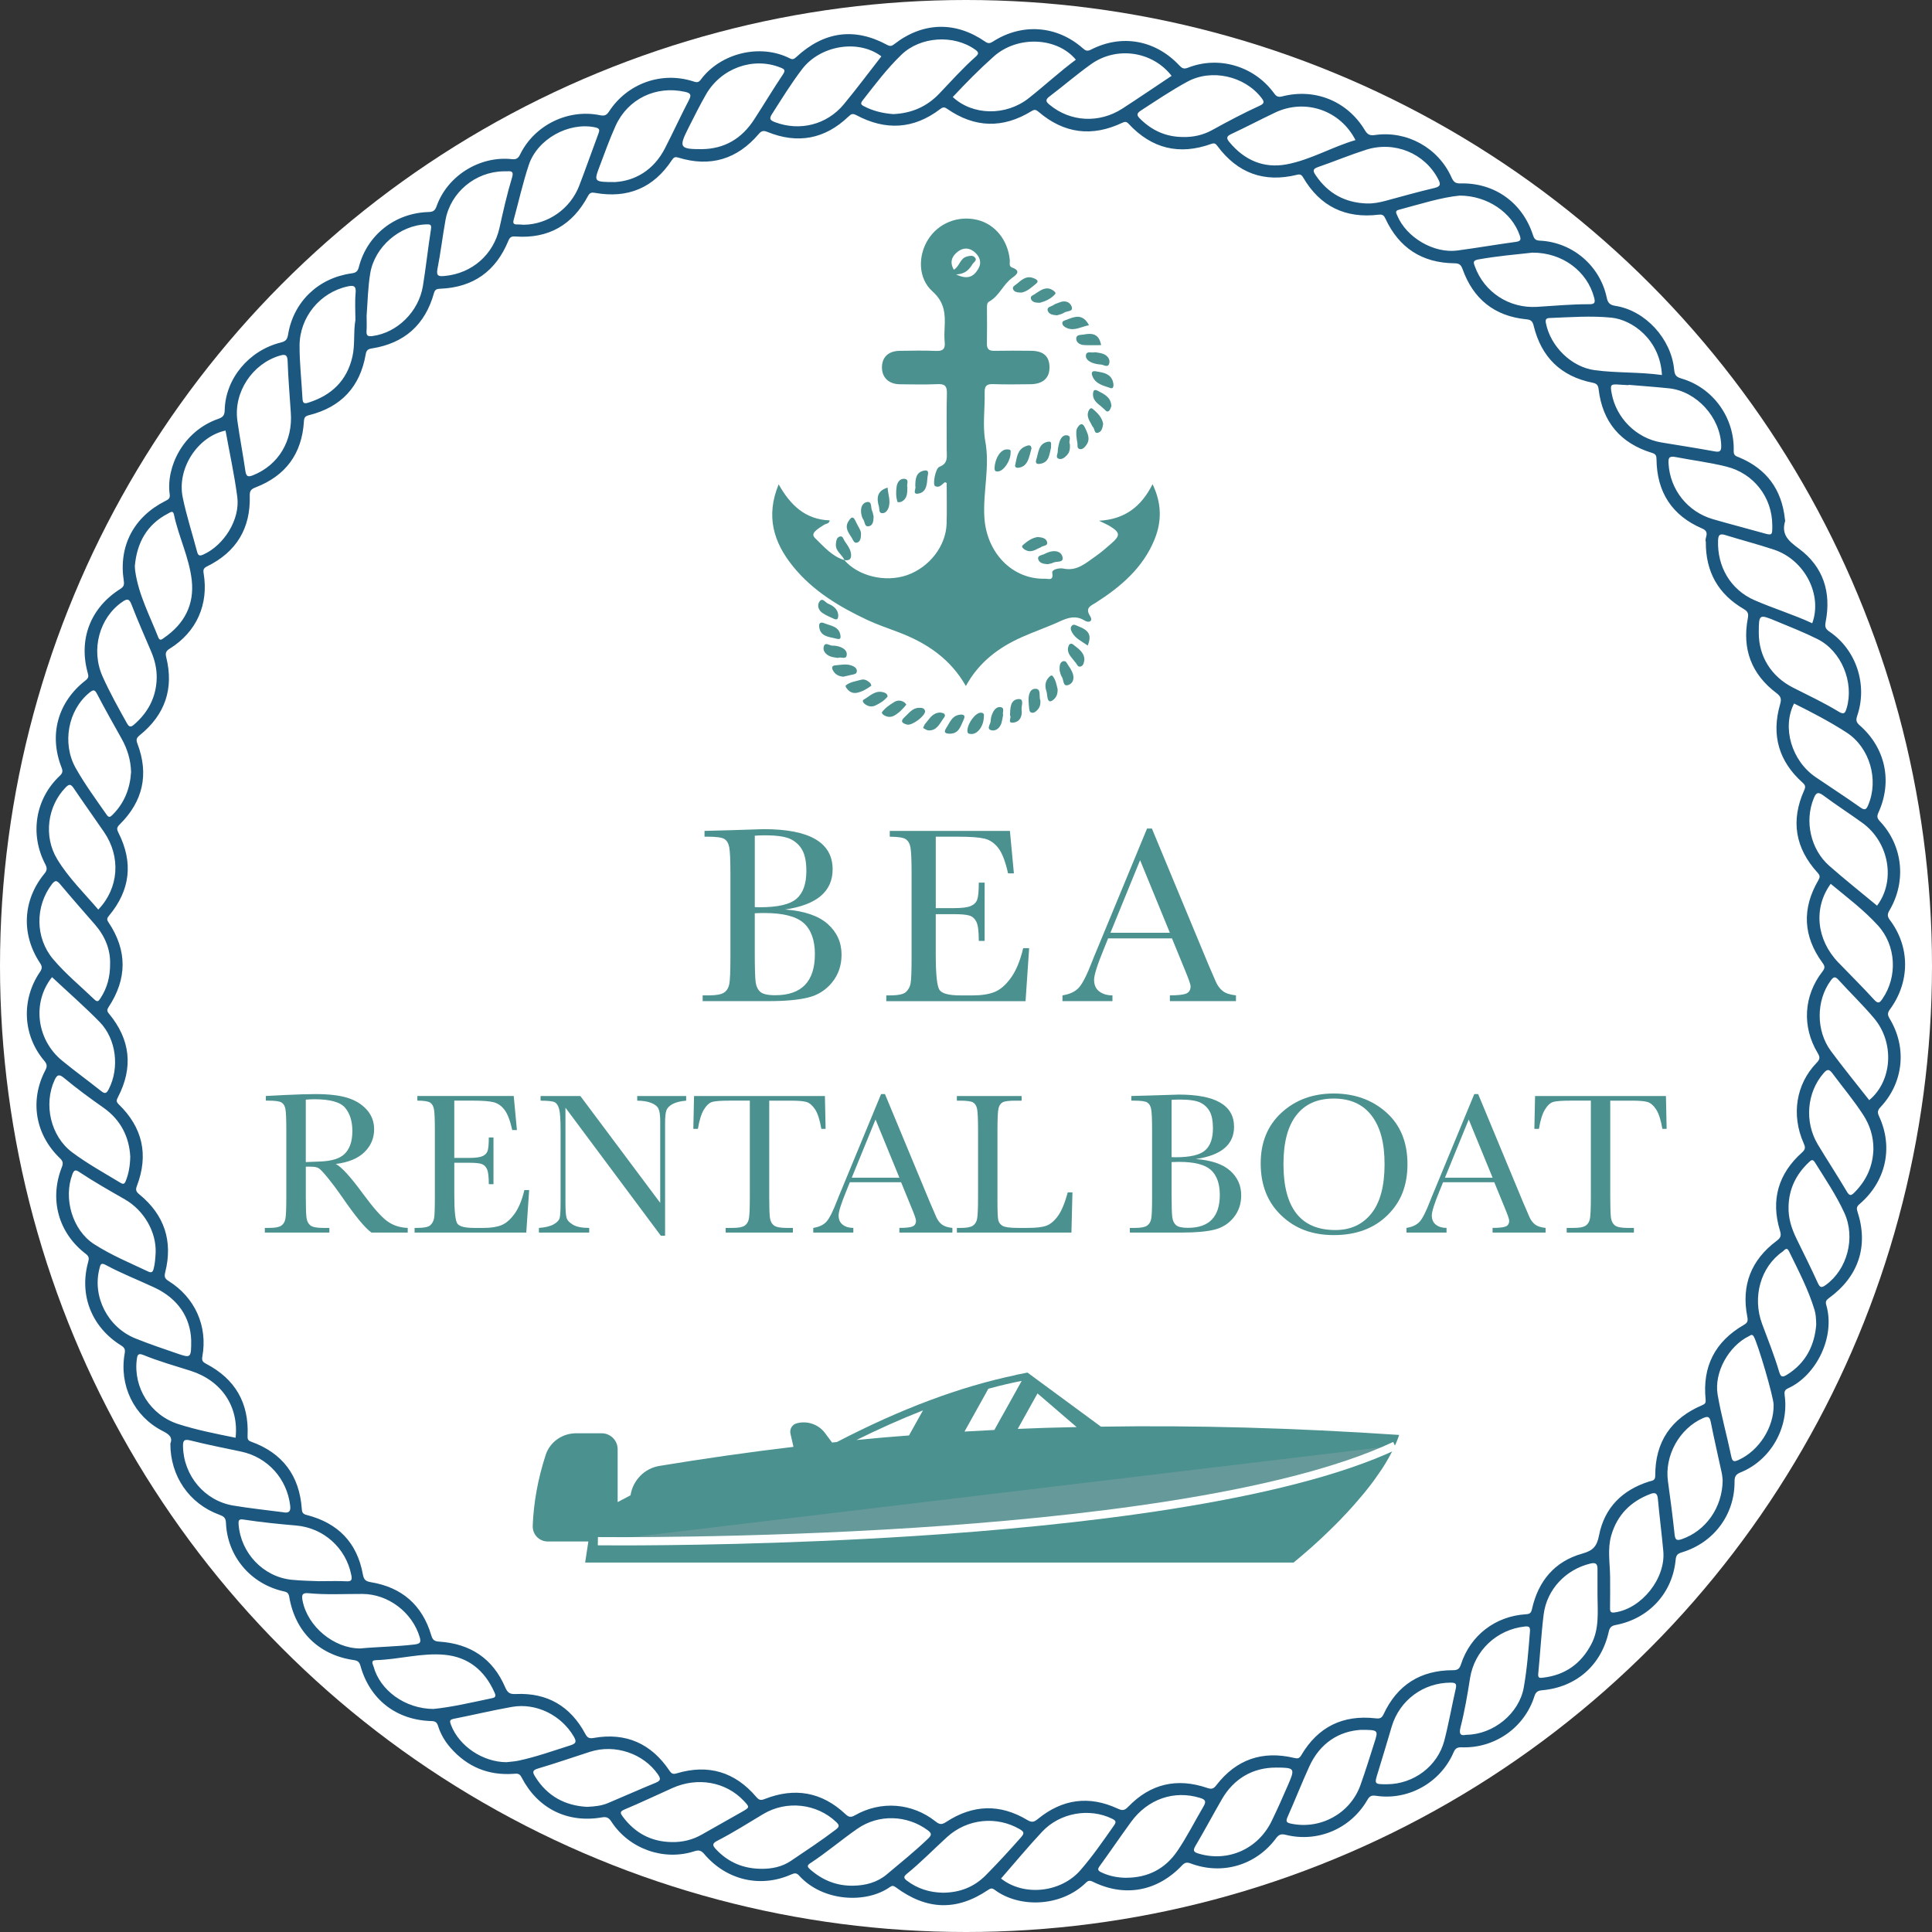<svg xmlns="http://www.w3.org/2000/svg" id="Livello_2" viewBox="0 0 1080 1080"><rect x="0" y="0" width="1080" height="1080" fill="#333333" stroke="none"/><defs><style>.cls-1{fill:#4a918f;}.cls-1,.cls-2,.cls-3,.cls-4{stroke-width:0px;}.cls-2{fill:#1c577f;}.cls-3{fill:#699;}.cls-4{fill:#fff;}</style></defs><g id="Livello_1-2"><circle class="cls-4" cx="540" cy="540" r="540"></circle><path class="cls-2" d="M95.25,806.92c1.44-3.6-.93-5.24-4.48-7.06-15.96-8.21-24.23-25.45-21.07-43.3.36-2.06.04-3.16-1.9-4.37-16.58-10.27-23.66-28.19-18.51-46.73.57-2.04.49-3.14-1.35-4.54-15.3-11.7-20.46-30.43-13.39-48.41.82-2.08.76-3.33-1.01-5.02-13.89-13.3-17.04-32.3-8.2-49.22,1.14-2.19,1-3.41-.65-5.36-11.99-14.17-12.91-34.02-2.4-49.51,1.3-1.92,1.42-3.07.07-5.09-10.63-16.02-9.7-35.12,2.47-49.92,1.67-2.03,1.51-3.32.42-5.41-8.73-16.76-5.47-36.51,8.16-49.29,1.61-1.51,1.79-2.64,1.01-4.62-7.2-18.25-2.15-36.66,13.45-48.76,1.73-1.34,1.7-2.3,1.18-4.16-5.24-18.8,1.51-36.37,18.11-46.87,2.03-1.29,2.38-2.35,2.03-4.64-2.99-19.37,5.55-35.67,23.23-44.59,1.57-.79,2.78-1.37,2.45-3.66-2.14-15.02,7.22-35.31,27.17-42.26,2.72-.95,3.52-2.09,3.58-4.96.4-17.48,13.53-33.27,31.27-37.68,2.65-.66,3.67-1.52,4.15-4.46,3.01-18.35,16.89-31.63,35.44-34.21,2.37-.33,3.47-.97,4.13-3.56,4.59-17.89,20.18-30.19,38.88-30.73,2.65-.08,3.68-.75,4.59-3.31,6.03-16.96,24.07-28.19,42.02-26.26,2.57.28,3.6-.47,4.7-2.72,8.02-16.33,26.75-25.5,44.58-21.84,2.43.5,3.66.09,5.07-2.07,10.27-15.74,29.34-22.53,47.04-16.85,1.78.57,2.91.86,4.24-.94,10.98-14.83,33.2-20.36,49.83-11.89,1.56.79,2.38.33,3.56-.76,15.5-14.36,32.61-16.66,50.77-6.81,1.67.91,2.57.71,4-.4,15.96-12.41,34.23-12.92,50.85-1.39,1.76,1.22,2.78.93,4.39-.1,16.23-10.39,35.68-8.94,50.08,3.72,1.51,1.33,2.5,1.94,4.62.85,17.17-8.82,36.01-5.46,49.38,8.78,1.54,1.64,2.58,2.22,4.9,1.3,17.03-6.71,36.62-1,47.68,13.74,1.28,1.7,2.09,3.06,4.93,2.32,18.4-4.77,36.55,2.68,46.27,18.91,1.47,2.46,2.84,3.07,5.61,2.67,17.85-2.58,35.39,7.11,42.79,23.65,1.12,2.49,2.11,3.49,5.07,3.41,18.9-.5,34.54,10.68,40.42,28.67.67,2.06,1.25,3.19,3.84,3.31,18.22.83,33.66,13.93,37.44,31.79.65,3.09,1.76,4.19,5,4.7,16.61,2.61,31.03,18.36,32.69,35.49.28,2.86.88,4.17,4,5.07,17.76,5.14,29.83,21.89,29.3,40.49-.08,2.73,1.42,2.94,3.02,3.61,15.35,6.41,23.83,17.93,25.6,34.45.04.42.22.87.11,1.25-2.22,7.57,1.98,11.07,7.71,15.31,13.61,10.06,18.19,24.31,14.98,40.91-.49,2.54-.29,3.87,2.03,5.44,15.08,10.17,21.52,29.75,15.6,47.1-.78,2.28-.64,3.58,1.33,5.29,14.44,12.61,18.48,31.35,10.55,48.77-.97,2.14-.8,3.21.83,4.94,12.8,13.6,14.91,33.47,5.34,49.75-1.21,2.06-1.35,3.34.21,5.41,11.35,15.03,11.32,34.61.02,49.98-1.36,1.85-1.4,3.09-.18,5.1,9.85,16.26,7.81,35.89-5.16,49.61-1.69,1.79-1.65,3.02-.7,5.08,8.05,17.41,3.8,36.42-10.93,49.02-1.53,1.31-1.8,2.25-1.16,4.22,6.27,19.27.61,36.32-15.97,48.35-1.45,1.05-2.04,1.94-1.5,3.76,5.26,17.9-5.56,39.55-21.37,46.68-1.94.87-2.13,2.06-1.86,3.97,2.5,18.03-7.85,36.22-24.64,43.01-2.7,1.09-3.4,2.38-3.38,5.18.1,18.47-11.58,34.11-29.41,39.51-2.27.69-3.26,1.46-3.51,4.1-1.73,18.65-14.96,33.01-33.49,36.51-2.4.45-3.39,1.4-3.93,3.83-4.17,18.73-18.15,30.96-37.22,32.66-2.37.21-3.55.9-4.33,3.38-5.53,17.49-22.08,29.13-40.56,28.52-2.52-.08-3.61.48-4.62,2.83-7.29,16.89-25.2,26.95-43.24,24.28-2.45-.36-3.61-.02-4.92,2.25-9.26,16.11-27.68,24.02-45.64,19.56-2.68-.67-3.92-.13-5.48,1.98-11.18,15.05-30.01,20.61-47.55,14.06-2.16-.81-3.33-.67-4.99,1.08-13.77,14.53-31.98,17.86-49.74,9.14-1.7-.84-2.65-.77-3.97.52-13.93,13.63-37.36,14.22-51.09,3.89-1.42-1.07-2.33-.71-3.66.19-17.45,11.77-34.22,11.29-51.53-1.54-1.27-.94-2.02-1.01-3.22-.17-13.25,9.4-37.6,8.29-50.82-6.37-1.39-1.55-2.53-1.46-4.34-.65-17.23,7.67-36.23,3.27-48.61-11.32-1.69-1.99-2.97-2.48-5.58-1.63-17.17,5.57-36.5-1.34-46.39-16.54-1.45-2.23-2.71-2.84-5.33-2.39-19.3,3.33-35.92-4.95-44.94-22.47-1.19-2.31-2.62-2.01-4.4-1.88-14.08.98-25.79-3.82-35.14-14.41-3.2-3.62-5.62-7.71-7.06-12.29-.64-2.04-1.49-2.74-3.76-2.8-19.61-.53-34.41-12.04-39.64-30.83-.65-2.33-1.65-2.96-3.88-3.28-19.38-2.83-32.63-15.83-35.92-35.21-.34-2-.97-2.72-3-3.16-18.53-4.06-31.69-19.61-32.4-38.41-.11-2.93-1.52-3.65-3.81-4.49-16.67-6.12-27.35-21.52-27.26-39.76ZM953.58,302.83c-.99-1.99,2.66-5.36-2-7.36-16.93-7.27-25.41-20.36-25.58-38.79-.02-1.97-.45-2.88-2.52-3.51-17.58-5.39-27.69-17.23-29.84-35.58-.29-2.48-1.24-3.22-3.47-3.67-17.74-3.56-28.61-14.42-32.85-31.86-.64-2.62-1.59-3.32-4.03-3.56-17.83-1.74-29.7-11.3-35.7-28.05-.94-2.62-2.03-3.25-4.65-3.28-17.98-.22-30.85-8.56-38.45-24.9-.78-1.69-1.5-2.54-3.72-2.27-18.59,2.27-32.83-4.56-42.32-20.83-.88-1.51-1.72-1.88-3.33-1.48-18.46,4.58-33.34-.88-44.64-16.15-.97-1.31-1.68-1.7-3.41-1.08-17.82,6.41-33.27,2.65-46.17-11.26-1.18-1.27-2.05-1.27-3.57-.55-16.91,8.02-32.57,6.03-46.81-6.18-1.41-1.21-2.25-1.37-3.92-.34-15.97,9.83-31.77,9.39-47.17-1.32-1.62-1.12-2.46-.91-3.91.2-14.82,11.29-30.51,12.04-46.75,3.4-2.1-1.12-2.94-.72-4.46.74-13.21,12.63-28.39,15.46-45.28,8.61-2.21-.89-3.32-.7-4.9,1.15-12.05,14.14-27.06,18.65-44.87,13.21-1.91-.58-2.63-.19-3.64,1.35-10.27,15.59-24.69,21.6-42.99,18.34-1.86-.33-2.89-.18-3.95,1.79-8.65,16.19-22.13,23.93-40.55,22.6-2.1-.15-3.07.25-3.97,2.44-6.96,16.97-19.64,26.03-38.04,26.76-1.86.07-2.93.31-3.53,2.45-4.93,17.74-16.58,28.07-34.74,30.93-2.15.34-3.02,1.01-3.41,3.26-3.11,18.2-13.77,29.55-31.61,34.02-2.21.55-2.8,1.26-2.93,3.49-1.09,18.06-10.19,30.42-27.02,36.9-2.52.97-3.34,1.95-3.26,4.69.53,18.23-7.5,31.44-23.85,39.46-1.92.94-2.27,1.88-1.94,3.84,2.94,17.34-3.96,32.87-18.86,42.1-2.22,1.37-2.63,2.45-2.02,4.94,4.32,17.54-.71,32.06-14.69,43.4-1.8,1.46-2.36,2.37-1.47,4.71,6.59,17.24,3.16,32.43-9.95,45.35-1.66,1.64-1.59,2.64-.62,4.55,8.4,16.62,6.64,32.17-5.34,46.46-1.1,1.31-1.25,2.1-.26,3.57,10.6,15.78,10.51,31.65.07,47.47-.93,1.41-.95,2.22.18,3.59,12.03,14.47,13.75,30.13,5.03,46.83-.82,1.56-1.03,2.45.44,3.88,13.37,12.95,16.85,28.24,10.19,45.66-.89,2.32-.39,3.27,1.43,4.76,13.94,11.42,18.79,26.05,14.4,43.52-.66,2.63-.14,3.59,1.98,4.92,14.7,9.2,21.87,25.26,18.77,42.2-.44,2.42.41,3.12,2.22,4.07,16.1,8.44,23.88,21.79,23.08,40-.08,1.78,0,2.78,1.91,3.46,17.68,6.35,27.11,19.01,28.4,37.72.14,1.99.67,2.75,2.76,3.29,17.4,4.46,28.18,15.38,31.38,33.26.5,2.76,1.45,3.8,4.36,4.28,17.39,2.84,28.85,12.77,33.87,29.74.79,2.68,1.84,3.34,4.51,3.51,17.3,1.15,29.95,9.46,36.81,25.54,1.42,3.33,2.86,3.88,6.02,3.74,17.55-.79,30.46,6.84,38.73,22.24,1.21,2.25,2.22,2.75,4.75,2.31,18.01-3.16,32.12,3.13,42.29,18.25,1.13,1.68,2,2.17,4.02,1.56,17.66-5.29,32.58-.87,44.52,13.15,1.61,1.89,2.61,2.03,4.8,1.16,16.71-6.56,31.84-3.94,45.02,8.42,1.8,1.69,2.95,2.07,5.29.74,14.6-8.33,32.11-7,45.27,3.51,2.39,1.9,3.65,1.59,5.99.06,14.75-9.59,29.89-10.12,45.06-1.03,2.49,1.49,3.73,1.35,5.97-.49,13.61-11.17,28.63-13.27,44.66-5.82,2.63,1.22,3.84,1.08,5.87-1.03,12.41-12.89,27.29-16.31,44.14-10.54,2.51.86,3.58.5,5.12-1.5,11.17-14.47,25.78-19.47,43.49-15.27,1.96.46,2.9.37,3.99-1.49,9.35-15.92,23.33-22.73,41.59-20.64,2.3.26,3.4-.08,4.45-2.33,7.63-16.36,20.62-24.55,38.62-24.57,2.65,0,3.77-.63,4.63-3.3,5.23-16.16,19.21-26.9,36.22-27.97,2.16-.14,2.96-.62,3.47-2.92,3.48-15.6,12.62-26.64,28.08-30.98,6.11-1.72,8.21-4.05,9.42-10.27,3.02-15.42,12.98-25.29,27.97-30.04,1.61-.51,3.45-.37,3.43-3.18-.1-19.04,8.91-32.15,26.33-39.53,1.61-.68,2.02-1.38,1.84-3.09-1.89-18.5,5.27-32.46,21.34-41.74,2.06-1.19,2.43-2.14,1.96-4.56-3.46-17.52,2.1-31.78,16.38-42.42,2.39-1.78,2.69-3,1.86-5.74-5.19-17.12-.96-31.8,12.34-43.67,2.14-1.91,1.83-3.14.88-5.27-6.96-15.73-4.24-32.98,7.25-44.82,2-2.06,2.01-3.2.61-5.53-8.86-14.78-7.84-32,2.72-45.6,1.58-2.03,1.28-3.03-.09-4.91-10.77-14.79-11.48-30.2-2.28-45.99,1.01-1.73,1.09-2.66-.35-4.24-12.53-13.71-15.18-29.15-7.51-46.16.87-1.92.62-2.85-.91-4.22-13.3-11.89-17.54-26.56-12.61-43.67.88-3.06.61-4.43-2-6.4-13.98-10.52-19.27-24.6-16.01-41.78.49-2.59.1-3.82-2.33-5.24-14.1-8.25-21.28-20.6-21.15-37.59ZM492.69,31.5c-12.75-9.66-34.06-6.29-44.33,7.18-6.12,8.02-11.4,16.62-16.83,25.11-1.75,2.73-.91,3.52,1.77,4.53,13.74,5.16,28.87,1.48,38.42-10.04,7.23-8.73,13.99-17.84,20.98-26.78ZM629.66,1049.68c12.05-.07,21.63-4.93,28.46-14.92,5.45-7.98,9.74-16.64,14.64-24.94,1.78-3.01.89-3.93-2.05-4.82-14.42-4.38-29.1.64-38.48,13.52-5.93,8.14-11.59,16.48-17.51,24.63-1.27,1.75-1.05,2.52.74,3.4,4.49,2.2,9.24,3.1,14.2,3.15ZM499.35,63.78c10.36-.44,18.82-4.23,25.72-11.46,6.67-6.99,13.1-14.22,20.35-20.63,1.95-1.73,1.63-2.6-.37-4.01-11.95-8.47-30.51-7.35-41.17,2.93-8.08,7.79-14.83,16.77-21.72,25.6-1.21,1.55-.95,2.25.69,3.12,5.3,2.81,10.97,4.04,16.5,4.46ZM527.01,1058.04c9.56-.05,17.52-3.17,24.08-9.8,6.8-6.87,13.32-13.98,19.71-21.23,1.98-2.24,1.6-3.11-.81-4.51-12.87-7.47-29.29-5.85-40.53,4.38-7.56,6.87-14.67,14.23-22.62,20.67-1.85,1.5-1.66,2.4.13,3.76,6.04,4.58,12.87,6.59,20.04,6.72ZM983.17,353.74c-.04,13.12,6.94,24.47,19.18,30.66,8.6,4.35,17.32,8.46,25.56,13.47,2.95,1.79,3.59.66,4.39-2.02,4.25-14.36-2.92-31.94-16.35-38.62-7.49-3.73-15.3-6.82-23.04-10.02-9.67-4-9.71-3.92-9.74,6.54ZM713.31,988.09c-12.92-.04-23.61,6.14-30.3,17.75-4.96,8.6-9.63,17.37-14.68,25.92-1.64,2.77-1.12,3.58,1.78,4.44,16.33,4.84,33.12-2.52,40.75-18.22,3.24-6.66,6.24-13.43,9.18-20.23,4.03-9.3,3.74-9.64-6.72-9.67ZM775.34,997.4c14.79-.03,28.29-10.04,32.03-24.35,2.51-9.61,4.18-19.43,6.41-29.11.64-2.8-.22-3.33-2.82-3.33-15.28,0-28.55,9.79-32.97,24.51-2.53,8.44-4.98,16.9-7.61,25.31-2.19,7.01-2.28,6.98,4.97,6.97ZM559.59,1050.11c12.69,10.09,33.43,7.97,44.44-4.72,6.8-7.84,12.69-16.39,18.65-24.88,1.47-2.09,1.12-2.79-1.05-3.85-12.61-6.16-29.06-3.4-39.06,7.27-7.93,8.47-15.34,17.43-22.97,26.17ZM106.88,749.18c-.44-12.69-7.34-23.27-20.58-29.45-9.1-4.24-18.47-7.89-27.32-12.67-2.78-1.5-2.9.26-3.38,2.08-4.09,15.6,4.57,32.76,20.02,39.02,7.75,3.14,15.7,5.79,23.61,8.52,7.51,2.59,7.69,2.4,7.65-7.51ZM991.47,785.27c-.09-4.69-8.93-34.51-11.1-38.13-.97-1.61-1.77-.68-2.67-.24-11.32,5.52-19.66,20.28-17.52,32.78,1.98,11.55,5.2,22.89,7.59,34.38.62,2.96,1.42,3.27,4.02,2.1,11.49-5.17,19.91-18.26,19.67-30.9ZM990.72,293.67c-.03-15.7-10.38-29.01-25.58-32.82-9.36-2.35-18.95-3.52-28.4-5.35-3.88-.75-4.19.61-4.01,3.7.84,14.49,10.63,26.91,24.83,31.03,9.11,2.65,18.31,5,27.44,7.57,5.76,1.62,5.74,1.69,5.73-4.14ZM178.31,883.89c6.35,0,10.84-.19,15.3.06,3.15.18,3.26-1.01,2.74-3.63-2.98-14.95-15.42-26.26-30.9-27.56-9.76-.82-19.48-1.83-29.16-3.29-2.31-.35-3.12-.12-2.92,2.63,1.18,15.99,13.72,29.35,29.65,31,5.69.59,11.44.61,15.29.79ZM392.2,83.38c12.84-.11,22.48-5.95,29.36-16.56,5.41-8.33,10.52-16.87,16.04-25.12,1.67-2.5.92-3.05-1.35-3.95-15.21-6.07-33.15.3-41.63,15.11-3.54,6.18-6.71,12.59-9.93,18.95-5.36,10.59-4.67,11.6,7.51,11.57ZM815.91,109.35c-10.22.96-22.07,4.75-34.05,7.94-2.21.59-1.34,1.87-.79,3.19,5.11,12.28,20.43,21.32,33.66,19.55,10.93-1.46,21.8-3.34,32.72-4.83,2.96-.4,2.8-1.56,2.01-3.83-4.34-12.44-17.85-22.01-33.56-22.03ZM760.75,967c-12.13.74-22.83,7.25-28.87,20.52-4.23,9.29-7.96,18.81-12.11,28.14-1.16,2.6-.6,3.25,2.04,3.79,16.42,3.38,32.99-5.68,38.68-21.54,2.83-7.9,5.29-15.94,7.85-23.93,2.22-6.9,2.13-6.97-7.59-6.98ZM661.13,76.59c5.86.16,11.44-1.09,16.55-3.92,8.69-4.81,17.48-9.45,26.5-13.58,2.86-1.31,2.54-2.38.9-4.48-9.43-12.13-27.79-16.3-41.33-8.95-8.98,4.87-17.45,10.6-26.02,16.16-2.68,1.74-2.18,2.83-.28,4.69,6.59,6.5,14.39,10.01,23.68,10.07ZM158.19,845.35c3.06.6,4.45-.15,4.03-3.68-1.79-15.08-12.57-27.05-27.41-30.22-9.43-2.01-18.91-3.83-28.25-6.2-3.61-.91-4.33-.06-4.26,3.32.33,16.28,12.01,30.35,28.04,33.04,9.23,1.55,18.56,2.51,27.85,3.73ZM425.33,1044.67c6,.09,11.76-1.04,16.76-4.41,8.45-5.7,16.97-11.31,25.1-17.49,2.22-1.69,2.06-2.53.19-4.31-10.77-10.23-27.66-12.23-40.77-4.37-8.5,5.1-16.87,10.42-25.69,14.94-3.13,1.6-2.51,2.78-.61,4.8,6.8,7.22,15.16,10.73,25.02,10.84ZM819.66,969.76c15.17-.13,29.55-11.92,32.13-26.42,1.84-10.32,2.62-20.8,3.46-31.26.2-2.46-.37-3.12-2.87-2.85-15.58,1.67-28.18,13.38-30.62,28.91-1.43,9.12-2.97,18.22-5.25,27.15-.99,3.86-.32,5.22,3.15,4.47ZM375.44,1029.73c5.99.13,11.62-1.2,16.86-4.19,7.53-4.3,15.11-8.51,22.63-12.81,4.22-2.41,4.2-2.51.79-6.12-10-10.57-25.76-13.39-39.84-7.08-8.92,3.99-17.75,8.2-26.76,11.98-2.89,1.21-2.32,2.21-.93,4.07,6.82,9.13,15.83,13.96,27.26,14.15ZM910.35,215.11c0,.06-.01.12-.02.19-1.68-.09-3.36-.16-5.03-.29-4.96-.39-5.28-.05-4.38,4.83,2.56,13.97,13.91,25.19,27.78,27.49,9.94,1.64,19.89,3.18,29.79,5,3.06.56,3.75-.24,3.68-3.24-.37-15.62-13.72-30.42-29.25-32.02-7.51-.78-15.06-1.31-22.58-1.95ZM328.18,1010.04c4.42-.19,8.18-.63,11.69-2.11,8.88-3.73,17.66-7.67,26.57-11.32,2.83-1.16,3.11-2.16,1.36-4.69-8.08-11.7-23.97-17.12-37.96-12.66-9.71,3.1-19.33,6.49-29.1,9.35-3.42,1-2.99,2.25-1.58,4.54,6.82,11.04,16.91,16.26,29.01,16.89ZM654.93,42.4c-10.68-13.76-30.73-16.77-45.15-6.44-7.96,5.7-15.39,12.12-23.2,18.03-2.58,1.95-1.71,3.03.22,4.63,11.52,9.55,27.66,10.48,40.65,2.06,9.15-5.93,18.17-12.07,27.48-18.28ZM87.6,379.06c.08-5.14-1.04-10.01-3.04-14.7-3.72-8.74-7.58-17.43-10.99-26.29-1.26-3.26-2.25-3.63-5.09-1.69-12.94,8.82-17.88,26.81-11.09,41.89,4.02,8.93,8.79,17.49,13.57,26.04,1.25,2.24,2.2,2.28,4.02.7,7.92-6.87,12.36-15.38,12.62-25.94ZM75.37,316.46c.09,1.13.1,1.97.22,2.8,1.87,13.19,8.11,24.86,12.89,37.03.91,2.32,2.22.94,3.25.24,11.31-7.78,17-18.54,15.45-32.25-1.43-12.67-7.36-24.27-9.96-36.71-.51-2.44-2.02-1.15-3.16-.57-12.11,6.21-17.56,16.61-18.69,29.46ZM532.6,54.23c11.04,10.32,29.65,10.79,42.51.62,8.87-7.02,17.2-14.72,26.3-21.48-10.55-12.67-32.61-13.59-45.85-1.83-8.05,7.15-15.6,14.83-22.97,22.7ZM126.07,240.69c-15.58,3.31-27.26,21.15-23.93,37.37,2.11,10.26,5.39,20.27,8.05,30.41.61,2.34,1.59,2.38,3.57,1.48,11.51-5.22,20.52-19.6,18.89-32.11-1.62-12.46-4.34-24.78-6.57-37.16ZM893.01,891.81c0-4.9,0-9.81,0-14.71,0-2.8-.86-3.82-4.03-3.05-13.72,3.34-24.34,14.45-26.08,28.57-1.36,10.97-1.93,22.03-3.02,33.03-.26,2.63,1.06,2.36,2.72,2.17,12.38-1.42,21.32-7.89,27.01-18.82,4.46-8.57,3.47-17.98,3.4-27.2ZM763.91,113.73c3.71.15,7.26-.56,10.79-1.51,9.03-2.43,18.04-5,27.14-7.13,3.66-.86,3.52-2.26,2.09-4.99-7.54-14.46-24.42-21.48-40.47-16.33-9.03,2.9-17.81,6.56-26.78,9.65-3.11,1.07-2.64,2.4-1.22,4.51,6.82,10.14,16.32,15.36,28.46,15.81ZM343.85,101.77c11.01-.67,21.5-6.5,27.84-18.82,4.6-8.93,8.77-18.09,13.42-26.99,1.62-3.1.8-3.96-2.23-4.63-16.2-3.61-31.96,3.93-38.8,19.1-3.38,7.49-6.14,15.27-9.05,22.97-3.09,8.2-2.9,8.38,8.82,8.37ZM283.11,985.07c2.22-.27,4.47-.37,6.65-.83,9.87-2.08,19.35-5.5,28.94-8.53,3.18-1,3.83-1.93,2.04-4.98-6.97-11.91-20.96-18.96-34.58-16.56-10.87,1.92-21.63,4.51-32.47,6.64-2.53.5-2.33,1.47-1.59,3.41,4.52,11.88,17.77,20.79,31.01,20.86ZM73.28,431.62c-.19-6.87-2.09-12.95-5.29-18.67-4.64-8.31-9.34-16.58-13.73-25.02-1.33-2.56-2.16-2.43-4.15-.83-12.06,9.71-15.62,28.39-7.75,42.33,5.1,9.03,11.25,17.4,17.17,25.9,1.32,1.9,2.04,1.49,3.41.13,6.7-6.67,9.77-14.84,10.33-23.83ZM242.27,955.32c10.07-.98,21.5-3.65,32.97-6.07,2.44-.51,1.71-1.98,1.05-3.46-5.44-12.04-14.54-19.54-27.78-20.76-12.89-1.18-25.52,2.64-38.37,3-3.22.09-1.64,2.36-1.29,3.63,3.6,13.24,17.51,23.53,33.43,23.66ZM477,1054.11c6.91-.11,13.42-1.85,18.72-6.32,7.81-6.57,15.78-12.95,23.15-20.05,2.09-2.01,1.94-2.99-.34-4.68-11.46-8.44-27.34-9.09-39.3-.76-8.94,6.23-17.25,13.34-26.39,19.31-2.08,1.36-1.24,2.27.07,3.42,6.9,6.06,14.86,9.28,24.09,9.07ZM856.65,141.23c-9.04.99-19.75,1.91-30.36,3.82-3.14.57-2.56,1.88-1.84,3.86,5.19,14.32,19.04,23.56,34.73,22.63,9.76-.58,19.51-1.54,29.3-1.47,3.16.02,3.33-1.14,2.64-3.75-3.84-14.59-17.6-25.17-34.48-25.09ZM292.74,125.64c13.47-.16,26.07-8.82,31.06-21.86,3.7-9.65,7.11-19.4,10.72-29.08.79-2.11.71-2.98-1.93-3.53-14.69-3.02-32.14,6.46-37,21.05-3.35,10.05-5.63,20.46-8.45,30.69-.5,1.81-.06,2.61,1.88,2.55,1.11-.04,2.23.1,3.72.18ZM61.55,538.52c.15-7.75-2.83-15.22-8.48-21.7-6.52-7.48-13.07-14.94-19.45-22.54-1.79-2.13-2.76-2.44-4.6-.03-9.47,12.38-9.39,30,.68,41.93,6.96,8.24,15.33,15.09,23.08,22.55,1.81,1.74,2.44.73,3.38-.7,3.7-5.66,5.46-11.87,5.39-19.52ZM929.04,209.64c-1.04-19.98-16.76-30.92-28.25-32.07-11.44-1.14-22.94-.25-34.41.19-1.75.07-2.68.47-2.22,2.8,2.51,12.93,14.13,24.61,27.34,26.37,12.32,1.65,24.84.95,37.55,2.71ZM281.46,95.77c-15.74.25-29.58,11.72-32.41,27.15-1.66,9.09-2.7,18.3-4.5,27.35-.85,4.27.97,4.29,4.1,3.99,15.22-1.44,27.24-11.87,30.58-26.93,2.09-9.43,4.21-18.86,7.01-28.1.93-3.08.02-3.7-2.69-3.48-.7.06-1.4,0-2.1,0ZM962.98,827.52c-.08-.65-.16-2.48-.54-4.25-2.02-9.43-4.24-18.82-6.09-28.27-.62-3.16-1.65-3.45-4.4-2.24-13.15,5.78-21.58,21.02-19.55,35.34,1.39,9.83,2.64,19.69,3.7,29.57.33,3.03,1.02,3.77,4.09,2.71,13.22-4.58,22.62-17.48,22.79-32.85ZM1013.05,348.4c5.83-15.98-4.26-35.44-21.38-41.14-9-3-18.21-5.36-27.28-8.18-3.12-.97-3.87.09-3.98,3.07-.51,14.63,6.97,27.5,20.37,33.36,10.6,4.63,21.74,8,32.27,12.89ZM757.73,78.31c-8.59-16.78-28.21-23.36-45.03-15.34-8.19,3.9-16.22,8.14-24.43,11.96-2.72,1.27-2.8,2.38-1.06,4.47,8.34,10.09,19.1,14.86,31.91,12.49,13.48-2.49,25.44-9.76,38.62-13.58ZM1015.28,740.53c-.1-3.45-.21-5.82-.9-8.13-3.47-11.56-9.09-22.19-14.34-32.97-1.3-2.66-2.56-.47-3.54.22-12.26,8.52-17.1,25.41-11.44,40.51,3.33,8.89,6.85,17.71,9.54,26.81.87,2.96,1.95,2.99,4.29,1.54,10.83-6.69,15.49-16.78,16.39-27.98ZM1047.25,642.24c.01-6.93-1.95-13.23-5.69-19.01-5.25-8.11-11.48-15.5-17.23-23.23-1.93-2.59-3-2.3-4.91-.11-9.38,10.73-10.86,27.21-3.24,39.89,5.32,8.86,11.01,17.5,16.26,26.4,1.59,2.69,2.58,2.05,4.24.38,6.72-6.73,10.34-14.78,10.57-24.32ZM1023.38,494.06c-9.77,13.42-8.02,31.16,4.17,43.88,6.69,6.98,13.6,13.74,20.09,20.89,2.41,2.66,3.26,1.55,4.73-.59,8.43-12.31,7.64-29.66-2.58-40.89-7.91-8.7-17.36-15.77-26.41-23.28ZM1044.9,614.99c12.86-10.66,14.33-31.98,2.73-45.77-6.29-7.48-13.37-14.28-19.95-21.53-2-2.2-2.9-1.44-4.34.52-8.11,11.09-8.29,27.91.15,39.32,6.89,9.33,14.25,18.31,21.41,27.45ZM900.06,881.37c0,5.89.07,11.78-.04,17.67-.04,2.11.65,2.61,2.7,2.31,15.02-2.17,28.46-19,27.08-34.25-.88-9.77-2.16-19.5-3.04-29.26-.29-3.16-1.51-3.72-4.23-2.69-11.04,4.21-18.54,11.75-21.84,23.22-2.18,7.59-.71,15.33-.64,23.01ZM131.7,803.71c1.88-17.53-7.92-31.99-25.29-37.47-8.78-2.77-17.65-5.28-26.18-8.76-2.97-1.21-3.43-.17-3.77,2.49-1.98,15.79,7.65,31.09,23.18,36.09,10.36,3.33,21.04,5.42,32.06,7.65ZM1002.9,393.26c-6.86,13.45-1.39,32.02,12.08,41.18,8.33,5.66,16.79,11.13,25.01,16.95,2.63,1.87,3.37.97,4.37-1.41,5.99-14.15.85-32.11-12.13-40.51-9.38-6.07-19.32-11.23-29.33-16.21ZM198.68,178.89c0-5.03-.36-10.09.11-15.08.38-4.05-1.15-4.41-4.4-3.71-15.52,3.33-26.88,17.23-26.93,33.1-.03,9.94,1.13,19.82,1.64,29.73.15,2.87,1.38,2.75,3.46,2.09,12.83-4.1,21.37-12.24,24.44-25.64,1.55-6.77.48-13.67,1.68-20.49ZM87.01,700.23c.42-11.47-6.41-23.59-17.22-29.78-8.61-4.93-17.24-9.82-25.51-15.31-2.11-1.4-2.89-1.13-3.78,1.19-5.2,13.55-.04,31.35,12.12,39.17,9.52,6.12,20.02,10.48,30.25,15.31,1.74.82,2.49.34,2.98-1.44.83-3,.97-6.07,1.16-9.14ZM999.82,674.56c-.23,6.5,1.76,12.41,4.55,18.12,3.99,8.16,8.06,16.27,11.81,24.54,1.27,2.79,2.22,2.69,4.45,1.08,12-8.64,16.75-26.34,10.39-40.27-4.54-9.93-10.7-18.97-16.45-28.22-1.36-2.19-2.25-1.16-3.44-.05-7.14,6.74-11.12,14.91-11.32,24.8ZM204.94,176.63c0,2.79.15,5.6-.04,8.38-.19,2.76.82,3.18,3.41,2.83,13.7-1.86,25.74-13.54,28.1-27.98,1.71-10.48,2.82-21.06,4.48-31.55.43-2.71-.2-2.95-2.62-2.88-14.79.44-28.85,12.53-31.31,27.38-1.3,7.87-1.44,15.86-2.03,23.82ZM1049.28,506.28c10.54-13.96,6.77-35.49-8.26-46.33-7.25-5.23-14.78-10.09-21.95-15.42-3.14-2.33-4.11-.87-5.2,1.81-5.19,12.63-1.77,28.45,8.7,37.66,8.7,7.66,17.8,14.87,26.72,22.28ZM54.94,508.46c11.52-12,12.74-29.48,3.19-43.39-5.61-8.19-11.41-16.25-16.95-24.48-1.64-2.44-2.61-2.35-4.57-.32-10.09,10.43-12.37,27.24-4.66,39.98,6.32,10.44,15.08,18.97,22.99,28.21ZM162.55,230.45c-.62-9.51-1.45-19.01-1.76-28.52-.12-3.76-1.46-4.01-4.46-3.11-15.34,4.61-25.82,20.47-23.64,36.33,1.3,9.43,3.14,18.78,4.49,28.2.46,3.23,1.68,3.36,4.32,2.3,14.18-5.72,22.32-19.19,21.05-35.19ZM29.09,546.23c-11.22,13.98-8.76,34.89,5.61,46.67,7.15,5.86,14.65,11.28,21.87,17.04,2.25,1.8,3.09,1.12,4.24-1.13,6.08-11.83,4.26-27.98-5.16-37.58-8.51-8.67-17.68-16.69-26.57-25ZM201.29,921.5c10.16-.95,20.39-1.01,30.54-2.24,3.25-.39,3.59-1.41,2.77-4.14-4.14-13.8-17.54-24.04-32.01-24.1-10.07-.04-20.15.56-30.2-.41-3.7-.36-3.8,1.34-3.25,4.18,2.81,14.44,17.45,26.65,32.14,26.71ZM72.82,646.61c-.57-10.89-5.22-20.52-14.92-27.35-7.56-5.31-15-10.76-22.1-16.67-2.6-2.17-3.83-2-5.26,1.09-6.3,13.67-2.26,31.49,9.83,40.5,8.51,6.35,17.85,11.49,26.93,16.99,1.59.96,2.31.74,3.01-1.03,1.63-4.09,2.37-8.32,2.51-13.54Z"></path><path class="cls-1" d="M471.96,313.05c7.68,9.01,22.95,12.7,35.06,8.47,12.48-4.36,21.78-16.27,22.14-28.77.22-7.58.04-15.17.04-22.74-.41-.18-.86-.52-1.01-.42-1.69,1.15-3.07,3.44-5.49,2.1-1.44-.8.19-9.9,2.44-10.74,5.11-1.91,4.06-5.86,4.07-9.54.05-10.51-.18-21.03.11-31.53.12-4.18-1.25-5.32-5.27-5.14-6.99.31-14.01.14-21.02.07-6.24-.07-10.08-3.81-10.01-9.59.07-5.59,3.64-9,9.83-9.1,6.81-.11,13.63-.25,20.43.05,3.94.17,5.19-1.23,4.81-5-.27-2.7-.17-5.45-.03-8.17.4-7.59-.02-14.05-6.77-20.08-8.18-7.3-8.2-19.98-2.46-29.06,5.79-9.16,16.7-13.51,27.42-10.96,9.97,2.37,17.16,11.27,18.24,22.46.14,1.44-.68,3.48,1.2,4.16,5.15,1.87,2.71,3.94.18,5.76-5.12,3.66-7.25,10.18-12.94,13.3-1.3.71-1.22,2.33-1.21,3.71.01,6.62.1,13.24-.03,19.85-.06,3.12,1.3,4.03,4.21,3.97,6.81-.13,13.63-.09,20.44-.02,6.94.07,10.24,3.03,10.34,9.07.1,6.09-3.6,9.53-10.58,9.62-7.01.09-14.02.19-21.02-.05-3.57-.12-4.73,1.06-4.65,4.64.22,9.14-1.25,18.54.37,27.39,2.64,14.37-1.42,28.34-.52,42.58,1.24,19.53,15.46,34.67,34.03,34.18,1.86-.05,4.68,1.36,3.91-3.25-.36-2.14,4.17-2.86,6.23-2.43,7.57,1.61,12.48-3.07,17.81-6.75,3.19-2.2,6.13-4.79,9.06-7.34,4.99-4.34,4.86-6.04-.68-9.5-1.6-1-3.38-1.72-6.25-3.15,14.6-.8,23.68-8.08,29.9-20.43,5.16,10.7,5.2,20.81,1.1,30.89-6.45,15.86-18.82,26.39-32.79,35.32-2.9,1.85-6.22,2.85-3.17,7.62,1.61,2.52-.45,4.04-3.17,2.36-4.73-2.91-9.01-1.72-13.66.43-7.05,3.26-14.44,5.74-21.53,8.93-12.86,5.78-23.82,13.91-31.14,27.26-8.68-15.26-21.99-24.12-37.59-30.04-5.81-2.21-11.73-4.18-17.35-6.81-15.78-7.39-30.58-16.26-41.75-30.08-10.88-13.46-15.26-28.13-7.96-45.8,6.52,11.63,14.94,19.7,28.54,20.15-.33,1.97-2.12,1.76-3.18,2.49-1.29.87-2.67,1.62-3.86,2.6-1.52,1.26-3.23,2.82-1.17,4.8,4.96,4.78,9.47,10.22,16.44,12.33l-.09-.09ZM533.19,150.76c3.22-1.77,3.42-6.31,7.22-7.33,1.55-.41,3.22-.83,4.42.33,1.71,1.67-.41,2.67-1.13,3.81-1.85,2.94-3.94,5.66-9.28,5.82,6.39,3.06,9.73,1.36,12.31-2.86,2.22-3.64,1.09-6.82-1.65-9.37-2.85-2.66-6.37-3-9.56-.58-3.41,2.59-4.81,5.94-2.33,10.17Z"></path><path class="cls-1" d="M608.75,181.8c-4.46.85-8.08,3.34-12.3,1.6-1.29-.53-2.62-1.45-2.61-2.85,0-1.24,1.56-1.45,2.63-1.88,4.47-1.82,8.86-3.38,12.28,3.13Z"></path><path class="cls-1" d="M506.66,393.86c-2.03,2.49-4.13,4.72-6.86,6.2-2.06,1.11-4.14.78-6.03-.52-.41-.28-.95-1.15-.83-1.31,1.85-2.52,4.39-4.25,7.02-5.84,1.81-1.09,3.71-.97,5.49.17.45.29.75.79,1.21,1.3Z"></path><path class="cls-1" d="M468.47,367.79c-1.37-.26-2.97-.32-4.37-.88-2.33-.93-4.23-2.89-3.64-5.34.74-3.05,3.21-.59,4.88-.65,1.33-.05,2.74.19,4.01.62,2.13.71,4.22,2.13,4,4.46-.29,3.07-3.14.93-4.88,1.78Z"></path><path class="cls-1" d="M581.57,391.43c.18,2.31-.31,3.93-1.55,5.3-.94,1.03-2.09,2.06-3.49,1.61-1.21-.39-1.14-1.88-1.29-3.01-.13-.95-.14-1.92-.22-2.89-.27-3.3.36-7.34,3.73-7.41,3.58-.07,1.82,4.52,2.81,6.4Z"></path><path class="cls-1" d="M571.1,163.54c-2.37.02-4.09-.29-4.74-1.79-.68-1.57,1.07-2.23,2.04-3.05,2.66-2.23,5.3-4.76,9.21-3.26,1.26.48,3.63,1.4,1.61,3.09-2.58,2.17-5.26,4.54-8.13,5Z"></path><path class="cls-1" d="M612.22,196.89c1.43.29,3.22.38,4.76,1.04,2.07.88,3.63,2.87,3.14,5.01-.67,2.96-3.08.95-4.72.84-1.52-.1-3.07-.37-4.5-.87-2.07-.74-4.25-2.22-3.85-4.44.45-2.49,3.18-1.02,5.16-1.57Z"></path><path class="cls-1" d="M560.73,399.77c-.25,1.27-.45,2.81-.87,4.28-.79,2.75-3.08,4.74-5.52,4.2-3.29-.72-.53-3.45-.53-5.23,0-1.66.56-3.45,1.33-4.95.9-1.75,2.57-3.35,4.64-2.68,1.89.61.48,2.72.96,4.38Z"></path><path class="cls-1" d="M616.68,236.89c-.3,1.97-.71,4.21-2.59,4.92-2.57.97-2.03-2.14-3.15-3.18-.41-.38-.6-.99-.88-1.49-1.45-2.55-3.01-5.1-1.19-8.11.41-.67,1.17-1.15,1.94-.49,2.67,2.27,5.18,4.67,5.87,8.36Z"></path><path class="cls-1" d="M487.12,383.27c-2.36,1.78-4.97,3.31-7.94,3.97-2.73.61-4.84-.71-6.28-3.05-.17-.28-.25-.93-.09-1.06,2.46-1.98,5.58-2.27,8.46-3.12,1.98-.59,3.74.45,5.2,1.83.25.23.31.66.65,1.43Z"></path><path class="cls-1" d="M576.62,250.64c-.35,1.32-.63,2.44-.94,3.55-.95,3.44-2.11,6.71-6.33,7.28-1.03.14-2.17-.22-1.87-1.46.98-4.02,1.04-8.65,5.82-10.54,1.39-.55,3.09-1.17,3.31,1.18Z"></path><path class="cls-1" d="M613.54,207.74c3.58.6,7.47,1.28,8.68,5.86.38,1.42.49,4.03-1.48,3.32-3.63-1.3-8-2.06-9.89-6.23-1.05-2.33-.7-3.85,2.69-2.94Z"></path><path class="cls-1" d="M517.15,397.63c-.14,2.79-7.37,8.13-10.12,7.41-2.33-.62-4.15-1.65-1.38-4.14,2.4-2.15,4.31-5.1,7.95-5.22,1.43-.05,3.2-.07,3.55,1.96Z"></path><path class="cls-1" d="M564.62,399.98c.08-4.11.11-8.71,4.5-9.18,3.76-.4,1.68,3.81,1.96,5.88.49,3.54-.82,6.9-4.74,7.27-3.48.33-.66-3.03-1.72-3.97Z"></path><path class="cls-1" d="M615.52,192.93c-3.78,0-6.67.14-9.54-.04-2.29-.15-4.46-1.36-4.36-3.78.09-2.15,2.58-1.8,4.19-2.11,4.53-.86,8.52-.63,9.72,5.93Z"></path><path class="cls-1" d="M580.03,300.2c2.44.16,4.89.65,5.33,2.94.43,2.2-2.5,1.78-3.69,2.87-.27.24-.72.27-1.05.46-2.61,1.42-5.23,2.61-8.07.56-.8-.58-1.73-1.47-.8-2.29,2.45-2.15,5.09-4.09,8.27-4.53Z"></path><path class="cls-1" d="M585.85,315.37c-2.64-.07-5.06-.69-5.51-2.91-.42-2.09,2.27-2.08,3.68-2.86.67-.37,1.39-.65,2.11-.91,3.29-1.18,6.9-.74,7.79,2.54.98,3.58-3.28,2.32-5.15,3.3-.99.51-2.18.63-2.93.83Z"></path><path class="cls-1" d="M601.72,243.91c-.11-1.97-.24-3.54.64-4.93,1.34-2.08,2.79-2.88,4.11,0,1.44,3.15,3.3,6.33.79,9.79-.92,1.27-2.08,2.65-3.75,2.24-1.67-.41-.99-2.27-1.26-3.5-.29-1.32-.39-2.68-.52-3.6Z"></path><path class="cls-1" d="M598.07,248.23c.17,2.53-.12,4.44-1.44,5.97-1.28,1.48-3.03,2.95-4.92,2.21-1.82-.71-.37-2.72-.4-4.13-.03-1.32.29-2.67.59-3.97.59-2.56,1.84-5.35,4.64-4.96,2.9.41.51,3.71,1.53,4.87Z"></path><path class="cls-1" d="M472.05,313.14c-1.23-3.17-5.09-4.91-4.78-8.95.13-1.61.29-3.36,1.72-4.08,2.14-1.09,2.42,1.31,3.18,2.39,1.32,1.87,2.81,3.85,3.34,6,.59,2.41.56,5.34-3.55,4.56,0,0,.09.09.09.09Z"></path><path class="cls-1" d="M481.31,298.17c.02,2.64-.4,4.35-1.81,5.01-1.99.93-2.54-1.2-3.26-2.38-1.78-2.88-4.32-5.73-1.91-9.45,1.15-1.78,2.43-3.46,3.88-.13,1.14,2.61,3,4.94,3.1,6.95Z"></path><path class="cls-1" d="M591.22,385.28c.07,2.82-.74,4.5-2.3,5.82-1.46,1.24-2.75,1.55-3.3-.8-.3-1.31-.27-2.71-.69-3.97-.99-3.01-.67-5.69,1.63-7.96.49-.49,1.31-1.2,1.95-.38,1.82,2.35,2.17,5.26,2.71,7.3Z"></path><path class="cls-1" d="M471.4,378.28c-2.57-.21-4.54-1.24-5.75-3.48-.79-1.47-.72-2.7,1.26-2.86,3.06-.25,6.16-1,9.18.12,1.47.54,3.02,1.45,2.89,3.23-.13,1.65-1.87,1.67-3.14,1.98-1.5.37-3.01.69-4.44,1.01Z"></path><path class="cls-1" d="M564.91,253.02c.13,4.3-3.61,10.03-6.75,10.48-1.84.26-2.29-.37-2.17-2.21.32-5.34,3.45-10.11,6.88-10.07,1.15.01,2.47-.04,2.04,1.81Z"></path><path class="cls-1" d="M525.46,398.31c.57.15,1.74.11,2.32.68,1.08,1.07-.04,2.07-.66,2.97-2.04,2.96-3.66,6.56-8.1,6.34-1.02-.05-2.01-.88-3.01-1.36.41-.82.66-1.79,1.26-2.45,2.26-2.48,3.77-5.95,8.2-6.18Z"></path><path class="cls-1" d="M590.85,176.27c-2.27-.17-4.51-.56-5.13-2.53-.72-2.29,2.01-2.32,3.25-3.26.89-.68,2.11-.92,3.17-1.38,2.98-1.32,5.87-.47,6.89,2.21,1.18,3.08-2.62,2.39-4.11,3.44-1.21.85-2.85,1.09-4.08,1.53Z"></path><path class="cls-1" d="M581.27,169.26c-2.25-.02-4.22-.27-4.9-2.05-.79-2.04,1.65-2.18,2.62-3.19.13-.14.33-.2.49-.31,2.8-1.85,5.61-3.71,9.05-1.46.79.52,2,1.37,1.26,2.2-2.35,2.65-5.53,4.01-8.52,4.81Z"></path><path class="cls-1" d="M608.02,360.89c-3.09-2.33-6.79-3.8-8.73-7.38-.65-1.19-1.22-2.62-.05-3.79,1.02-1.02,2.13-.18,3.2.22,6.47,2.45,7.91,5.13,5.59,10.95Z"></path><path class="cls-1" d="M592.32,374.82c-.07-2.52.08-4.57,1.89-5.17,1.83-.61,2.35,1.57,3.24,2.72.7.91,1.26,1.95,1.77,2.99,1.47,3.02,1.16,6.29-1.87,7.49-3.3,1.31-2.62-2.76-3.72-4.38-.83-1.21-1.03-2.85-1.3-3.65Z"></path><path class="cls-1" d="M496.18,272.58c.23,3.79,1.76,7.24.62,10.92-.55,1.78-1.76,3.37-3.54,3.38-2.14.02-1.55-2.34-1.92-3.63-1.32-4.62-1.31-8.84,4.84-10.67Z"></path><path class="cls-1" d="M511.66,271.78c0-4,.34-7.9,5.02-8.73,3.15-.56,1.91,2.28,1.8,3.64-.32,3.85-.4,8.49-5.24,9.25-3.46.54-.98-2.82-1.58-4.15Z"></path><path class="cls-1" d="M549.98,400.64c-.07,5.28-3.5,9.89-7.14,9.67-1.29-.08-2.11-.28-2.06-1.95.13-4.1,4.57-10.05,7.51-9.96,1.66.05,1.91.9,1.69,2.24Z"></path><path class="cls-1" d="M587.54,250.21c-1.03,3.83-.94,8.44-6.41,9.11-1.84.22-2.42-.64-1.83-2.44,1.28-3.93,1.15-8.93,6.51-9.95,2.64-.5,1.47,1.98,1.74,3.28Z"></path><path class="cls-1" d="M621.29,226.98c-.36.75-.61,2.1-1.41,2.74-1.22.97-1.98-.52-2.83-1.19-.61-.48-1.12-1.08-1.74-1.55-2.57-1.94-4.89-4.03-4.21-7.69.34-1.82,1.72-1.3,2.7-.77,3.42,1.82,7.16,3.4,7.49,8.47Z"></path><path class="cls-1" d="M496.17,389.37c-1.79,2.25-4.24,3.79-6.85,5.02-2.1.99-4.19.5-5.98-.93-.77-.62-1.55-1.78-.48-2.39,3.42-1.95,6.39-5.37,10.97-4.07,1.04.29,2.24.78,2.34,2.37Z"></path><path class="cls-1" d="M468.61,344c-.04,1.57-.41,2.84-2.36,1.95-2.28-1.05-4.67-1.98-6.68-3.43-2.05-1.49-2.91-4.17-1.5-6.22,1.7-2.48,3.26.47,4.76,1.11,2.89,1.24,5.54,2.93,5.78,6.59Z"></path><path class="cls-1" d="M488.35,288.69c-.04,2.62-.36,4.87-2.41,5.42-2.78.74-2.39-2.36-3.37-3.75-.63-.91-.95-2.12-1.13-3.24-.47-2.94.31-6.01,3.29-6.48,2.86-.45,1.94,3.05,2.72,4.77.54,1.2.71,2.57.9,3.29Z"></path><path class="cls-1" d="M467.43,356.99c-4.53-1.05-9.21-1.31-9.52-7.07-.1-1.98,1.32-2.17,2.74-1.58,3.76,1.55,8.72,1.79,9.21,7.3.2,2.3-1.66,1.43-2.43,1.36Z"></path><path class="cls-1" d="M531.22,410.15c-2.4,0-4.11-.45-2.22-3.26,1.89-2.81,3.01-6.47,6.9-7.26,1.96-.4,4.27-.37,2.72,2.83-1.63,3.34-2.46,7.53-7.39,7.68Z"></path><path class="cls-1" d="M606.19,368.69c-.25,1.63-.44,3.37-2.1,3.89-1.67.52-2.03-1.37-2.91-2.28-.4-.41-.73-.9-1.1-1.34-1.97-2.4-4.15-4.76-2.58-8.22.49-1.07,1.56-1.13,2.42-.43,2.78,2.29,6.15,4.17,6.26,8.38Z"></path><path class="cls-1" d="M507.22,272.32c-.03,3.32.03,6.51-3.38,8.16-.61.3-2.03.33-2.09.14-.99-2.78-.92-5.71-.54-8.55.33-2.46,1.91-4.73,4.51-4.39,2.78.36.92,3.2,1.51,4.64Z"></path><path class="cls-1" d="M297.82,853.05c-.19,4.71,3.6,8.64,8.31,8.64h22.77l-1.8,11.79h396.02c1.58-1.29,3.15-2.61,4.71-3.94.54-.46,1.07-.93,1.61-1.39.18-.15.35-.3.53-.45.26-.23.52-.45.77-.67.09-.08.18-.15.26-.23.33-.28.66-.57.99-.86.3-.3.64-.56.94-.83.6-.53,1.2-1.09,1.8-1.61.56-.52,1.11-1.02,1.67-1.52.03-.03.07-.06.1-.1.41-.37.83-.75,1.23-1.12.24-.24.49-.46.73-.69.05-.04.09-.09.14-.13.16-.15.32-.31.48-.45.11-.07.19-.19.26-.23.26-.26.53-.49.75-.71.1-.1.19-.19.29-.29.35-.34.71-.68,1.06-1.01.85-.81,1.69-1.63,2.53-2.45.56-.54,1.11-1.09,1.66-1.64.13-.13.25-.25.38-.37.73-.73,1.46-1.46,2.18-2.2.21-.21.44-.42.65-.64.11-.11.19-.22.3-.3.03-.03.07-.08.09-.12.04-.04.08-.09.13-.13.01-.02.03-.03.04-.04.17-.17.33-.35.49-.52.95-.98,1.88-1.97,2.81-2.96.33-.36.66-.71.99-1.07,1.05-1.13,2.08-2.27,3.09-3.41.15-.17.3-.34.45-.51,1.6-1.81,3.14-3.62,4.64-5.43.21-.25.42-.5.63-.74.15-.17.29-.36.43-.54,1.6-1.97,3.14-3.94,4.6-5.9.17-.24.35-.45.48-.66.03-.06.07-.13.13-.19.03-.04.05-.07.08-.11.21-.28.42-.55.62-.83v-.03c1.04-1.45,2.05-2.88,3-4.32.09-.12.18-.24.26-.34.26-.41.53-.79.75-1.16.12-.18.23-.36.34-.54.25-.39.5-.78.74-1.17.12-.21.24-.41.38-.62.07-.11.15-.19.19-.3.15-.26.3-.49.45-.75.1-.14.16-.29.24-.43.88-1.47,1.69-2.93,2.45-4.38.06-.12.13-.24.19-.36.02-.04.04-.08.06-.12.34-.66.68-1.32,1-1.97.06-.12.12-.23.18-.35.26-.45.45-.9.64-1.35.04-.07.04-.11.04-.15.11-.23.2-.45.3-.68.19-.44.41-.89.59-1.34.05-.11.11-.24.15-.35.23-.53.41-1.05.6-1.58.26-.68.53-1.39.75-2.06,0,0-.01,0-.02,0,0,0,0,0,0,0,0,0,0,0,0,0-59.14-3.97-114.22-5.45-166.68-4.63l-41.08-30.23-6.5,1.29.07.06c-31.41,6.58-64.2,18.84-100.07,37.46-.9.07-1.83.19-2.73.3l-3.89-5.24c-3.66-4.94-9.99-7.13-15.92-5.5-2.5.69-4.02,3.22-3.45,5.76l1.68,7.39s0,0,0,0c-25.25,3-50.17,6.57-74.94,10.66-4.17.68-7.92,2.7-10.73,5.59-2.81,2.89-4.77,6.64-5.4,10.81l-7.21,3.83h0s0-29.55,0-29.55c0-4.93-4-8.93-8.93-8.93h-14.3c-7.66,0-14.62,4.8-16.99,12.08-4.33,13.26-6.75,26.53-7.27,39.79ZM568.93,798.75l11.04-19.82,21.88,18.82c-.49.01-.98.01-1.47.03-10.58.19-21.05.52-31.45.98ZM539.17,800.25l11.56-20.75,1.76-3.19c.26-.08.53-.15.75-.19,6.04-1.65,12.01-3.04,17.9-4.2l-9.46,17-2.18,3.87-3.64,6.57c-5.59.26-11.15.56-16.7.9ZM478.75,804.98c12.76-6.3,25.1-11.82,37.19-16.55l-7.81,14c-9.87.71-19.66,1.58-29.38,2.55Z"></path><path class="cls-3" d="M779.78,808.13c-121.77,57.3-445.57,53.4-445.57,53.4"></path><path class="cls-4" d="M346.67,863.89c-7.87,0-12.3-.05-12.49-.05l.06-4.61c.8.01,81.99.9,176.98-5.21,87.54-5.63,205.02-18.53,267.59-47.97l1.96,4.18c-63.23,29.75-181.34,42.74-269.28,48.4-73.31,4.72-138.41,5.27-164.81,5.27Z"></path><path class="cls-1" d="M438.9,508.42c10.67.8,18.6,3.49,23.77,8.07,5.17,4.58,7.76,10.32,7.76,17.19,0,5.99-1.76,11.15-5.27,15.47-3.51,4.33-8.01,7.16-13.48,8.49-5.48,1.33-12.81,2-22.01,2h-36.88v-3.23h3.6c4.02,0,6.8-.51,8.35-1.54,1.55-1.03,2.53-2.63,2.95-4.81s.62-7.24.62-15.19v-46.32c0-7.72-.22-12.7-.66-14.95-.44-2.25-1.36-3.79-2.77-4.63-1.41-.84-4.5-1.26-9.25-1.26h-1.8v-3.23l15.46-.42,17.61-.56c25.69,0,38.54,7.49,38.54,22.46,0,6.18-2.21,11.13-6.62,14.88-4.41,3.74-11.06,6.27-19.93,7.58ZM421.92,507.09c1.15.05,2.12.07,2.91.07,9.98,0,16.8-1.59,20.45-4.77,3.65-3.18,5.48-8.33,5.48-15.44,0-4.96-.72-8.8-2.15-11.51-1.43-2.71-3.58-4.81-6.45-6.28-2.87-1.47-7.76-2.21-14.69-2.21-1.8,0-3.65.07-5.54.21v39.93ZM421.92,510.53v21.19c0,9.03.16,14.76.48,17.19.32,2.43,1.19,4.28,2.6,5.54,1.41,1.26,4.19,1.89,8.35,1.89,7.39,0,12.94-1.92,16.63-5.75,3.7-3.84,5.55-9.59,5.55-17.26s-2.09-13.65-6.27-17.37c-4.18-3.72-11.54-5.58-22.08-5.58-1.66,0-3.42.05-5.27.14Z"></path><path class="cls-1" d="M571.97,530.04h3.33l-2.01,29.62h-77.84v-3.23h1.94c4.67,0,7.68-.63,9.04-1.89,1.36-1.26,2.23-2.87,2.6-4.81.37-1.94.55-6.89.55-14.84v-46.67c0-7.25-.2-12.02-.59-14.32-.39-2.29-1.29-3.89-2.7-4.81-1.41-.91-4.38-1.37-8.91-1.37v-3.23h67.17l2.22,23.72h-3.26c-1.48-6.64-3.29-11.36-5.44-14.14-2.15-2.78-4.7-4.54-7.66-5.26-2.96-.72-7.72-1.09-14.28-1.09h-13.03v39.93h9.98c4.58,0,7.77-.4,9.6-1.19,1.82-.79,3.03-2,3.6-3.61.58-1.61.87-4.76.87-9.44h3.26v32.56h-3.26c0-5.29-.44-8.83-1.32-10.63-.88-1.8-2.16-2.97-3.85-3.51-1.69-.54-4.54-.81-8.56-.81h-10.33v22.53c0,11.28.72,17.91,2.15,19.9,1.43,1.99,5.29,2.98,11.58,2.98h7c4.94,0,9.01-.64,12.2-1.93,3.19-1.29,6.23-3.93,9.11-7.93s5.16-9.51,6.83-16.53Z"></path><path class="cls-1" d="M655.14,524.56h-35.7l-2.43,6.04c-3.6,8.75-5.41,14.46-5.41,17.12,0,2.85.96,5.02,2.88,6.49,1.92,1.47,4.38,2.21,7.38,2.21v3.23h-27.93v-3.23c4.16-.65,7.25-2.14,9.29-4.46,2.03-2.32,4.48-7.19,7.35-14.63.23-.7,1.34-3.42,3.33-8.14l27.31-66.04h2.7l31.4,75.58,4.3,9.96c.97,2.25,2.28,4.01,3.92,5.3,1.64,1.29,4.1,2.09,7.38,2.42v3.23h-36.94v-3.23c4.53,0,7.59-.34,9.18-1.02,1.59-.68,2.39-2.02,2.39-4.04,0-1.03-1.06-4.09-3.19-9.19l-7.21-17.61ZM653.96,521.41l-16.64-40.56-16.57,40.56h33.2Z"></path><path class="cls-1" d="M227.92,689h-20.29c-3.59-2.55-9.1-9.23-16.51-20.04-2.37-3.45-4.84-6.76-7.39-9.93-2.56-3.17-4.32-5.1-5.28-5.8s-2.46-1.04-4.5-1.04h-3v16.94c0,6,.14,9.93.42,11.79.28,1.86,1.02,3.24,2.22,4.14,1.2.9,3.51,1.35,6.92,1.35h3.61v2.59h-36.08v-2.59h2.45c3.22,0,5.46-.41,6.7-1.24,1.24-.83,2.03-2.11,2.36-3.86.33-1.75.5-5.81.5-12.19v-37.43c0-6.08-.17-10-.5-11.76-.33-1.76-1.08-2.98-2.22-3.66-1.15-.68-3.63-1.01-7.45-1.01h-1.28v-2.59l10.79-.56c7.19-.34,12.9-.51,17.12-.51,7.19,0,13.04.68,17.54,2.03s8.14,3.57,10.92,6.64c2.78,3.08,4.17,6.75,4.17,11.03,0,4.99-1.82,9.25-5.45,12.78-3.63,3.53-8.97,5.72-16.01,6.59,3.15,1.54,8.23,7.09,15.23,16.66,5.71,7.77,10.19,12.85,13.45,15.25,3.26,2.4,7.12,3.68,11.56,3.83v2.59ZM170.94,649.61c2.78-.08,5.65-.19,8.62-.34,2.96-.15,5.54-.56,7.73-1.24,2.19-.68,3.96-1.66,5.31-2.96,1.35-1.29,2.42-2.99,3.2-5.09.78-2.1,1.17-4.69,1.17-7.77,0-5.37-1.33-9.66-3.98-12.89-2.65-3.23-8.42-4.84-17.32-4.84-1.37,0-2.95.08-4.73.23v34.9Z"></path><path class="cls-1" d="M293.13,665.25h2.67l-1.61,23.75h-62.43v-2.59h1.56c3.74,0,6.16-.51,7.25-1.52,1.09-1.01,1.79-2.3,2.08-3.86.3-1.56.44-5.53.44-11.9v-37.43c0-5.82-.16-9.64-.47-11.48-.32-1.84-1.04-3.12-2.17-3.86-1.13-.73-3.51-1.1-7.14-1.1v-2.59h53.87l1.78,19.02h-2.61c-1.19-5.33-2.64-9.11-4.36-11.34-1.72-2.23-3.77-3.64-6.14-4.22-2.37-.58-6.19-.87-11.45-.87h-10.45v32.03h8.01c3.67,0,6.23-.32,7.7-.96,1.46-.64,2.43-1.6,2.89-2.9.46-1.29.7-3.82.7-7.57h2.61v26.12h-2.61c0-4.24-.35-7.08-1.06-8.53-.7-1.44-1.73-2.38-3.08-2.81-1.35-.43-3.64-.65-6.87-.65h-8.28v18.07c0,9.04.57,14.36,1.72,15.96,1.15,1.6,4.24,2.39,9.28,2.39h5.61c3.97,0,7.23-.52,9.78-1.55s4.99-3.15,7.31-6.36c2.32-3.21,4.14-7.63,5.48-13.25Z"></path><path class="cls-1" d="M369.4,690.75l-53.31-71.54v52.96c0,4.39.21,7.28.64,8.67.43,1.39,1.64,2.67,3.64,3.83,2,1.16,5,1.75,9.01,1.75v2.59h-28.13v-2.59c3.59-.26,6.34-.93,8.23-2,1.89-1.07,3.01-2.22,3.36-3.46s.53-4.17.53-8.78v-40.47c0-5.85-.27-9.77-.81-11.76-.54-1.99-1.39-3.26-2.56-3.83-1.17-.56-3.77-.84-7.81-.84v-2.59h22.24l44.64,59.72v-45.65c0-3.38-.34-5.74-1.03-7.09s-2.08-2.42-4.2-3.21c-2.11-.79-4.65-1.18-7.62-1.18v-2.59h27.35v2.59c-3.19.26-5.7.88-7.53,1.86-1.83.98-3,2.15-3.5,3.52-.5,1.37-.75,3.69-.75,6.95v63.15h-2.39Z"></path><path class="cls-1" d="M390.14,631.03h-2.56l.39-18.35h73.16l.39,18.35h-2.39c-.85-5.03-2.02-8.66-3.5-10.89-1.48-2.23-3.08-3.6-4.78-4.11-1.71-.51-4.61-.76-8.73-.76h-12.12v53.86c0,5.97.14,9.89.42,11.76.28,1.88,1.03,3.26,2.25,4.17,1.22.9,3.52,1.35,6.89,1.35h3.67v2.59h-37.58v-2.59h3.89c3.22,0,5.46-.41,6.7-1.24,1.24-.83,2.04-2.11,2.39-3.86.35-1.75.53-5.81.53-12.19v-53.86h-11.17c-4.86,0-8.12.24-9.78.7-1.67.47-3.23,1.88-4.7,4.25-1.46,2.36-2.58,5.97-3.36,10.81Z"></path><path class="cls-1" d="M503.71,660.86h-28.63l-1.95,4.84c-2.89,7.02-4.34,11.59-4.34,13.73,0,2.29.77,4.02,2.31,5.21,1.54,1.18,3.51,1.77,5.92,1.77v2.59h-22.4v-2.59c3.33-.53,5.82-1.72,7.45-3.57,1.63-1.86,3.59-5.77,5.89-11.74.18-.56,1.07-2.74,2.67-6.53l21.9-52.96h2.17l25.18,60.62,3.45,7.99c.78,1.8,1.83,3.22,3.14,4.25,1.32,1.03,3.29,1.68,5.92,1.94v2.59h-29.63v-2.59c3.63,0,6.09-.27,7.37-.82,1.28-.54,1.92-1.62,1.92-3.24,0-.83-.85-3.28-2.56-7.37l-5.78-14.13ZM502.77,658.33l-13.34-32.53-13.29,32.53h26.63Z"></path><path class="cls-1" d="M599.5,666.55l-.56,22.46h-64.04v-2.59h2.22c3.22,0,5.46-.41,6.7-1.24,1.24-.83,2.04-2.11,2.39-3.86.35-1.75.53-5.81.53-12.19v-37.43c0-6.08-.18-10-.53-11.76-.35-1.76-1.09-2.98-2.22-3.66-1.13-.68-3.6-1.01-7.42-1.01h-1.67v-2.59h36.19v2.59h-3.33c-3.71,0-6.13.31-7.28.93s-1.92,1.77-2.31,3.46c-.39,1.69-.58,5.7-.58,12.04v39.96c0,5.52.15,8.97.45,10.36.3,1.39,1.1,2.47,2.42,3.24,1.32.77,4.14,1.15,8.48,1.15h5.73c4.63,0,8.07-.41,10.31-1.24,2.24-.83,4.37-2.63,6.39-5.4,2.02-2.78,3.86-7.19,5.53-13.23h2.61Z"></path><path class="cls-1" d="M668.54,647.92c8.56.64,14.92,2.8,19.07,6.47s6.23,8.27,6.23,13.79c0,4.8-1.41,8.94-4.22,12.41-2.82,3.47-6.42,5.74-10.81,6.81-4.39,1.07-10.28,1.6-17.65,1.6h-29.58v-2.59h2.89c3.22,0,5.46-.41,6.7-1.24,1.24-.83,2.03-2.11,2.36-3.86.33-1.75.5-5.81.5-12.19v-37.15c0-6.19-.18-10.19-.53-11.99-.35-1.8-1.09-3.04-2.22-3.71-1.13-.68-3.6-1.01-7.42-1.01h-1.45v-2.59l12.4-.34,14.12-.45c20.61,0,30.91,6,30.91,18.01,0,4.95-1.77,8.93-5.31,11.93-3.54,3-8.87,5.03-15.98,6.08ZM654.92,646.85c.93.04,1.7.06,2.33.06,8,0,13.47-1.28,16.4-3.83,2.93-2.55,4.39-6.68,4.39-12.38,0-3.98-.58-7.05-1.72-9.23-1.15-2.18-2.87-3.86-5.17-5.04-2.3-1.18-6.23-1.77-11.79-1.77-1.45,0-2.93.06-4.45.17v32.03ZM654.92,649.61v17c0,7.24.13,11.84.39,13.79.26,1.95.95,3.43,2.08,4.45,1.13,1.01,3.36,1.52,6.7,1.52,5.93,0,10.38-1.54,13.34-4.62,2.96-3.08,4.45-7.69,4.45-13.85s-1.68-10.95-5.03-13.93c-3.35-2.98-9.26-4.47-17.71-4.47-1.33,0-2.74.04-4.22.11Z"></path><path class="cls-1" d="M704.73,650.34c0-11.78,3.89-21.24,11.67-28.37,7.78-7.13,17.49-10.69,29.13-10.69s21.56,3.53,29.44,10.58,11.81,16.68,11.81,28.87-3.77,21.39-11.31,28.71c-7.54,7.32-17.47,10.98-29.77,10.98s-21.79-3.66-29.46-10.98c-7.67-7.32-11.51-17.02-11.51-29.1ZM717.46,650.73c0,12.27,2.42,21.48,7.25,27.64,4.84,6.15,12.09,9.23,21.76,9.23,8.49,0,15.2-3.08,20.12-9.23,4.93-6.15,7.39-15.33,7.39-27.52s-2.43-20.95-7.28-27.27c-4.86-6.32-11.9-9.48-21.12-9.48s-16.04,3.09-20.87,9.26c-4.84,6.17-7.25,15.3-7.25,27.38Z"></path><path class="cls-1" d="M835.31,660.86h-28.63l-1.95,4.84c-2.89,7.02-4.34,11.59-4.34,13.73,0,2.29.77,4.02,2.31,5.21,1.54,1.18,3.51,1.77,5.92,1.77v2.59h-22.4v-2.59c3.33-.53,5.82-1.72,7.45-3.57,1.63-1.86,3.59-5.77,5.89-11.74.18-.56,1.07-2.74,2.67-6.53l21.9-52.96h2.17l25.18,60.62,3.45,7.99c.78,1.8,1.83,3.22,3.14,4.25,1.32,1.03,3.29,1.68,5.92,1.94v2.59h-29.63v-2.59c3.63,0,6.09-.27,7.37-.82,1.28-.54,1.92-1.62,1.92-3.24,0-.83-.85-3.28-2.56-7.37l-5.78-14.13ZM834.37,658.33l-13.34-32.53-13.29,32.53h26.63Z"></path><path class="cls-1" d="M860.28,631.03h-2.56l.39-18.35h73.16l.39,18.35h-2.39c-.85-5.03-2.02-8.66-3.5-10.89-1.48-2.23-3.08-3.6-4.78-4.11-1.71-.51-4.61-.76-8.73-.76h-12.12v53.86c0,5.97.14,9.89.42,11.76.28,1.88,1.03,3.26,2.25,4.17,1.22.9,3.52,1.35,6.89,1.35h3.67v2.59h-37.58v-2.59h3.89c3.22,0,5.46-.41,6.7-1.24,1.24-.83,2.04-2.11,2.39-3.86.35-1.75.53-5.81.53-12.19v-53.86h-11.17c-4.86,0-8.12.24-9.78.7-1.67.47-3.23,1.88-4.7,4.25-1.46,2.36-2.58,5.97-3.36,10.81Z"></path></g></svg>